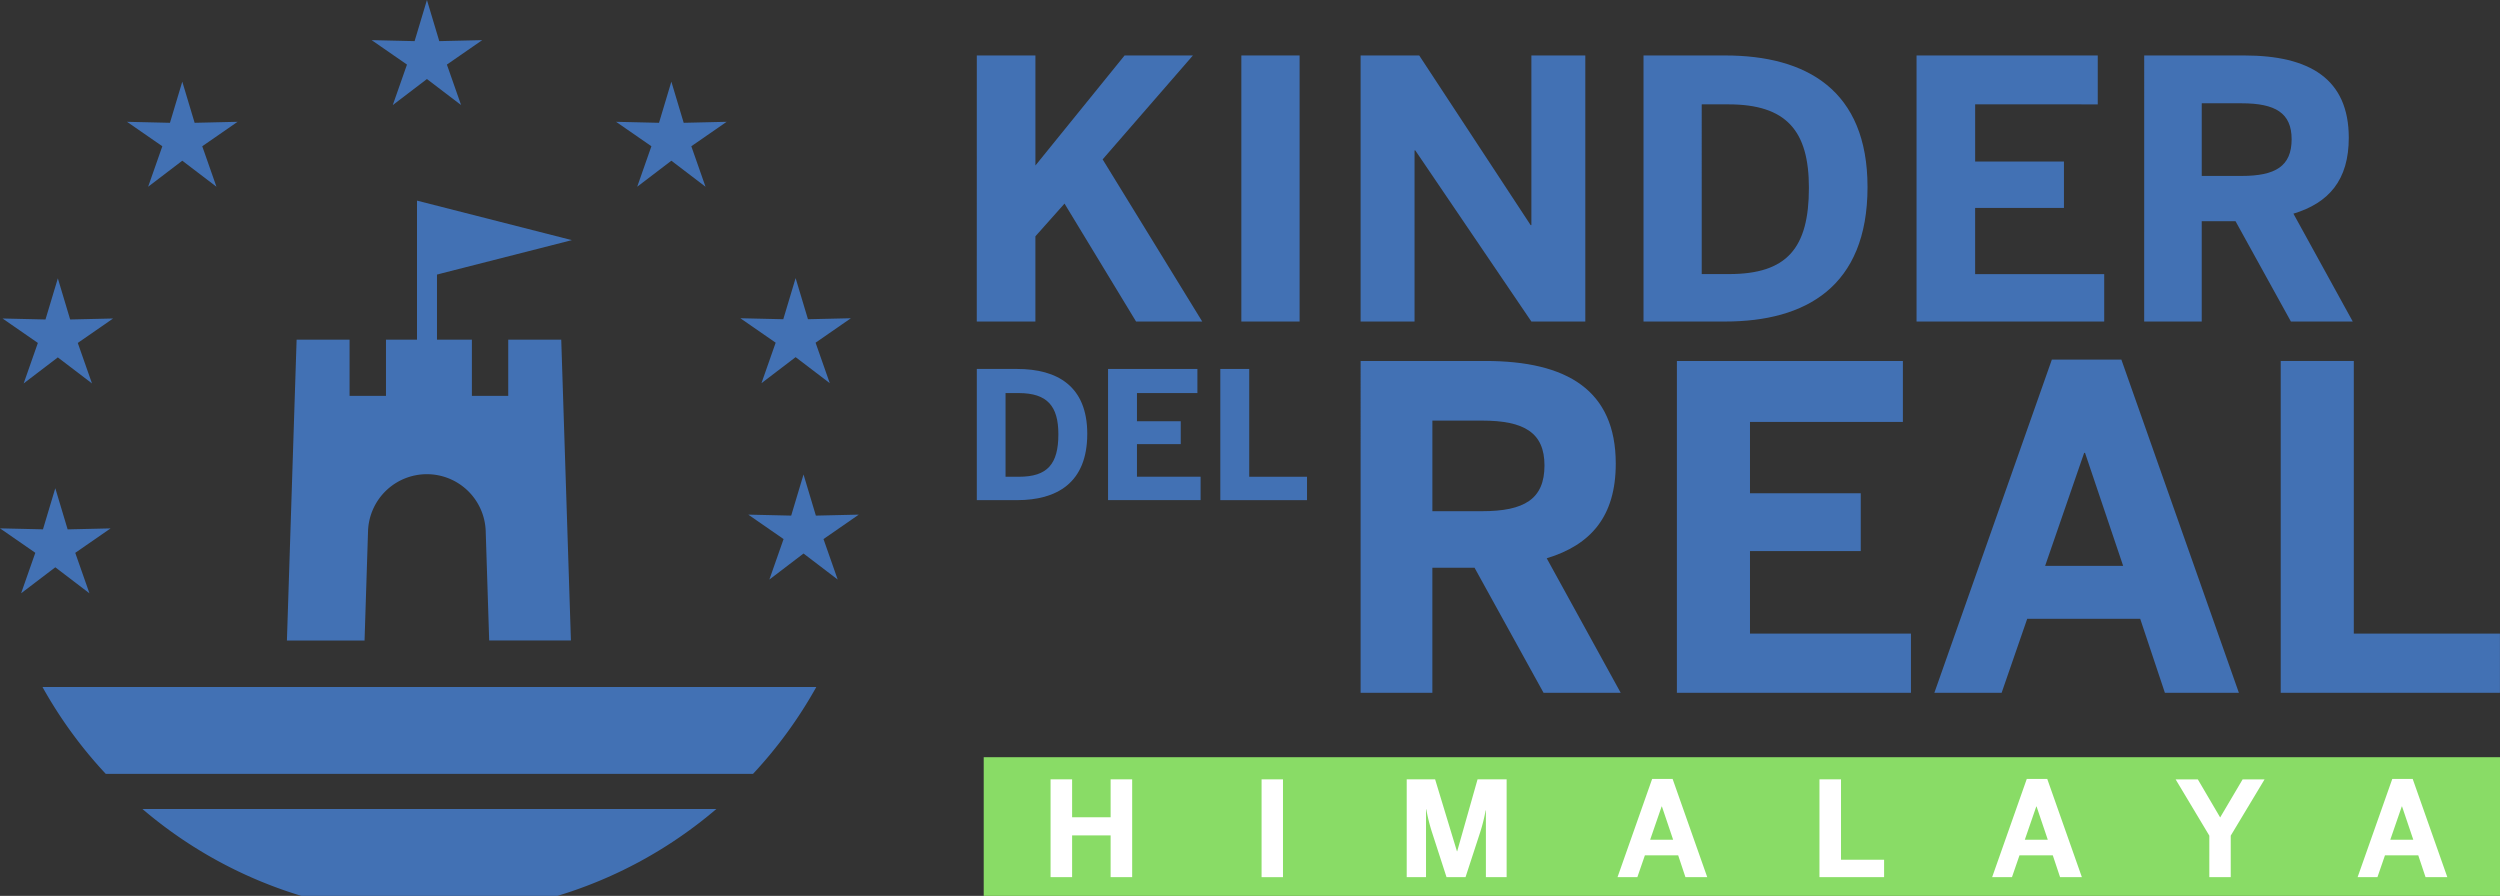 <svg id="logo-kinder" xmlns="http://www.w3.org/2000/svg" xmlns:xlink="http://www.w3.org/1999/xlink" width="253.174" height="90.725" viewBox="0 0 253.174 90.725">
  <rect x="0" y="0" width="253.174" height="90.725" fill="#333333" stroke="none"/>
  <defs>
    <clipPath id="clip-path">
      <rect id="Rectángulo_250" data-name="Rectángulo 250" width="253.174" height="90.725" fill="none"/>
    </clipPath>
  </defs>
  <path id="Trazado_1039" data-name="Trazado 1039" d="M285.558,16.216h5.936V27.357l9.029-11.142h6.919L298.3,26.738l10.086,16.421h-6.7l-7.246-11.943-2.949,3.314v8.629h-5.936Z" transform="translate(-186.637 -10.598)" fill="#4271b4"/>
  <rect id="Rectángulo_246" data-name="Rectángulo 246" width="5.899" height="26.944" transform="translate(125.711 5.617)" fill="#4271b4"/>
  <path id="Trazado_1040" data-name="Trazado 1040" d="M397.753,16.216h5.936L414.975,33.4h.072V16.216h5.462V43.159h-5.462L403.287,25.827h-.072V43.159h-5.462Z" transform="translate(-259.965 -10.598)" fill="#4271b4"/>
  <g id="Grupo_285" data-name="Grupo 285">
    <g id="Grupo_284" data-name="Grupo 284" clip-path="url(#clip-path)">
      <path id="Trazado_1041" data-name="Trazado 1041" d="M480.457,16.215h8.266c8.227,0,14.419,3.5,14.419,13.326,0,10.123-6.3,13.618-14.419,13.618h-8.266Zm8.666,22.138c5.862,0,8.083-2.622,8.083-8.739,0-5.753-2.258-8.448-8.155-8.448h-2.7V38.353Z" transform="translate(-314.019 -10.598)" fill="#4271b4"/>
      <path id="Trazado_1042" data-name="Trazado 1042" d="M560.272,16.216h18.352v4.951H566.207v5.79H575.2v4.7h-8.994v6.7h13.071v4.806H560.272Z" transform="translate(-366.185 -10.598)" fill="#4271b4"/>
      <path id="Trazado_1043" data-name="Trazado 1043" d="M626.827,16.215H636.95c6.627,0,10.595,2.366,10.595,8.338,0,4.261-2,6.591-5.606,7.683l6.008,10.923h-6.263L636.076,33h-3.423V43.159h-5.827Zm9.867,12.2c3.422,0,5.063-.983,5.063-3.714,0-2.658-1.64-3.642-5.062-3.642h-4.041v7.356Z" transform="translate(-409.685 -10.598)" fill="#4271b4"/>
      <path id="Trazado_1044" data-name="Trazado 1044" d="M285.558,107.859h4.076c4.057,0,7.109,1.724,7.109,6.57,0,4.991-3.107,6.715-7.109,6.715h-4.076Zm4.273,10.916c2.89,0,3.986-1.293,3.986-4.309,0-2.836-1.113-4.165-4.021-4.165h-1.329v8.474Z" transform="translate(-186.636 -70.495)" fill="#4271b4"/>
      <path id="Trazado_1045" data-name="Trazado 1045" d="M323.923,107.859h9.049V110.3H326.85v2.855h4.434v2.316H326.85v3.3h6.445v2.369h-9.372Z" transform="translate(-211.711 -70.495)" fill="#4271b4"/>
      <path id="Trazado_1046" data-name="Trazado 1046" d="M356.742,107.859h2.927v10.916h5.853v2.369h-8.78Z" transform="translate(-233.161 -70.495)" fill="#4271b4"/>
      <path id="Trazado_1047" data-name="Trazado 1047" d="M397.756,105.525h12.625c8.264,0,13.213,2.951,13.213,10.4,0,5.314-2.5,8.221-6.992,9.583l7.493,13.623h-7.812l-6.992-12.67h-4.269v12.67h-7.267Zm12.306,15.213c4.268,0,6.314-1.226,6.314-4.632,0-3.315-2.046-4.542-6.314-4.542h-5.039v9.174Z" transform="translate(-259.967 -68.97)" fill="#4271b4"/>
      <path id="Trazado_1048" data-name="Trazado 1048" d="M490.214,105.525H513.1V111.7H497.617v7.221h11.217v5.858H497.617v8.357h16.3v5.994H490.214Z" transform="translate(-320.396 -68.97)" fill="#4271b4"/>
      <path id="Trazado_1049" data-name="Trazado 1049" d="M577.382,105.132h7.041l11.9,33.74h-7.493l-2.5-7.493H574.887l-2.591,7.493h-6.812Zm7.221,20.889-3.86-11.444h-.09L576.7,126.021Z" transform="translate(-369.592 -68.713)" fill="#4271b4"/>
      <path id="Trazado_1050" data-name="Trazado 1050" d="M666.733,105.525h7.4v27.61h14.8v5.994H666.733Z" transform="translate(-435.766 -68.97)" fill="#4271b4"/>
      <rect id="Rectángulo_247" data-name="Rectángulo 247" width="153.553" height="14.045" transform="translate(99.621 76.679)" fill="#89dc66"/>
      <path id="Trazado_1051" data-name="Trazado 1051" d="M307.119,227.834H309.3v3.841H313.2v-3.841h2.182v9.9H313.2V233.51H309.3v4.229h-2.181Z" transform="translate(-200.728 -148.909)" fill="#fff"/>
      <rect id="Rectángulo_248" data-name="Rectángulo 248" width="2.168" height="9.905" transform="translate(127.759 78.925)" fill="#fff"/>
      <path id="Trazado_1052" data-name="Trazado 1052" d="M411.233,227.834h2.877l2.209,7.281h.027l2.061-7.281h2.945v9.9h-2.1v-6.759h-.027a17.537,17.537,0,0,1-.549,2.209l-1.485,4.551h-1.927l-1.473-4.551a17.64,17.64,0,0,1-.575-2.316h-.028v6.866h-1.954Z" transform="translate(-268.776 -148.909)" fill="#fff"/>
      <path id="Trazado_1053" data-name="Trazado 1053" d="M476.362,227.719h2.075l3.506,9.945h-2.208L479,235.455h-3.372l-.763,2.208h-2.008Zm2.128,6.157-1.138-3.373h-.027l-1.164,3.373Z" transform="translate(-309.051 -148.834)" fill="#fff"/>
      <path id="Trazado_1054" data-name="Trazado 1054" d="M531.895,227.834h2.181v8.138h4.364v1.767h-6.546Z" transform="translate(-347.638 -148.909)" fill="#fff"/>
      <path id="Trazado_1055" data-name="Trazado 1055" d="M585.881,227.719h2.075l3.506,9.945h-2.208l-.737-2.208h-3.373l-.762,2.208h-2.007Zm2.129,6.157-1.138-3.373h-.026l-1.164,3.373Z" transform="translate(-380.631 -148.834)" fill="#fff"/>
      <path id="Trazado_1056" data-name="Trazado 1056" d="M639.426,233.536l-3.414-5.7h2.249l2.262,3.855,2.275-3.855h2.222l-3.427,5.7v4.2h-2.168Z" transform="translate(-415.688 -148.909)" fill="#fff"/>
      <path id="Trazado_1057" data-name="Trazado 1057" d="M692.73,227.719H694.8l3.506,9.945H696.1l-.737-2.208h-3.373l-.762,2.208h-2.008Zm2.129,6.157L693.72,230.5h-.026l-1.164,3.373Z" transform="translate(-450.466 -148.834)" fill="#fff"/>
      <path id="Trazado_1058" data-name="Trazado 1058" d="M98.048,112.923a5.961,5.961,0,0,1,5.958,5.771l.353,11.071h8.277l-.98-30.465h-5.368v5.689h-3.681V99.3h-8.7v5.689H90.22V99.3H84.857l-.982,30.465h7.862l.353-11.071a5.962,5.962,0,0,1,5.958-5.771" transform="translate(-54.819 -64.902)" fill="#4271b4"/>
      <rect id="Rectángulo_249" data-name="Rectángulo 249" width="2.024" height="17.131" transform="translate(42.23 20.994)" fill="#4271b4"/>
      <path id="Trazado_1059" data-name="Trazado 1059" d="M121.906,66.662v-8l15.683,4Z" transform="translate(-79.676 -38.344)" fill="#4271b4"/>
      <path id="Trazado_1060" data-name="Trazado 1060" d="M83.657,245.287a44.7,44.7,0,0,0,16.1-8.8H41.632a44.706,44.706,0,0,0,16.1,8.8Z" transform="translate(-27.21 -154.562)" fill="#4271b4"/>
      <path id="Trazado_1061" data-name="Trazado 1061" d="M12.412,200.826a44.939,44.939,0,0,0,6.41,8.8H84.371a44.952,44.952,0,0,0,6.41-8.8Z" transform="translate(-8.112 -131.257)" fill="#4271b4"/>
      <path id="Trazado_1062" data-name="Trazado 1062" d="M5.6,142.719l-1.249,4.166L0,146.785l3.576,2.475-1.438,4.1L5.6,150.728l3.459,2.636-1.438-4.1,3.576-2.475-4.348.1Z" transform="translate(0 -93.279)" fill="#4271b4"/>
      <path id="Trazado_1063" data-name="Trazado 1063" d="M6.352,81.373,5.1,85.538l-4.348-.1,3.576,2.475-1.438,4.1,3.459-2.636,3.459,2.636-1.438-4.1,3.576-2.475-4.348.1Z" transform="translate(-0.494 -53.184)" fill="#4271b4"/>
      <path id="Trazado_1064" data-name="Trazado 1064" d="M42.731,23.873l-1.249,4.166-4.348-.1,3.576,2.475-1.438,4.1,3.459-2.636,3.459,2.636-1.438-4.1,3.576-2.475-4.348.1Z" transform="translate(-24.271 -15.603)" fill="#4271b4"/>
      <path id="Trazado_1065" data-name="Trazado 1065" d="M185.7,23.873l-1.249,4.166-4.348-.1,3.576,2.475-1.438,4.1,3.459-2.636,3.459,2.636-1.438-4.1,3.576-2.475-4.348.1Z" transform="translate(-117.712 -15.603)" fill="#4271b4"/>
      <path id="Trazado_1066" data-name="Trazado 1066" d="M114.25,0,113,4.165l-4.348-.1,3.576,2.475-1.438,4.1,3.459-2.636,3.459,2.636-1.438-4.1,3.576-2.475-4.348.1Z" transform="translate(-71.014 0)" fill="#4271b4"/>
      <path id="Trazado_1067" data-name="Trazado 1067" d="M222.029,81.3l-1.249,4.166-4.348-.1,3.576,2.475-1.438,4.1,3.459-2.636,3.459,2.636-1.438-4.1,3.576-2.475-4.348.1Z" transform="translate(-141.457 -53.137)" fill="#4271b4"/>
      <path id="Trazado_1068" data-name="Trazado 1068" d="M224.339,138.706l-1.249,4.166-4.348-.1,3.576,2.475-1.438,4.1,3.459-2.636,3.459,2.636-1.438-4.1,3.576-2.475-4.348.1Z" transform="translate(-142.966 -90.656)" fill="#4271b4"/>
    </g>
  </g>
</svg>
